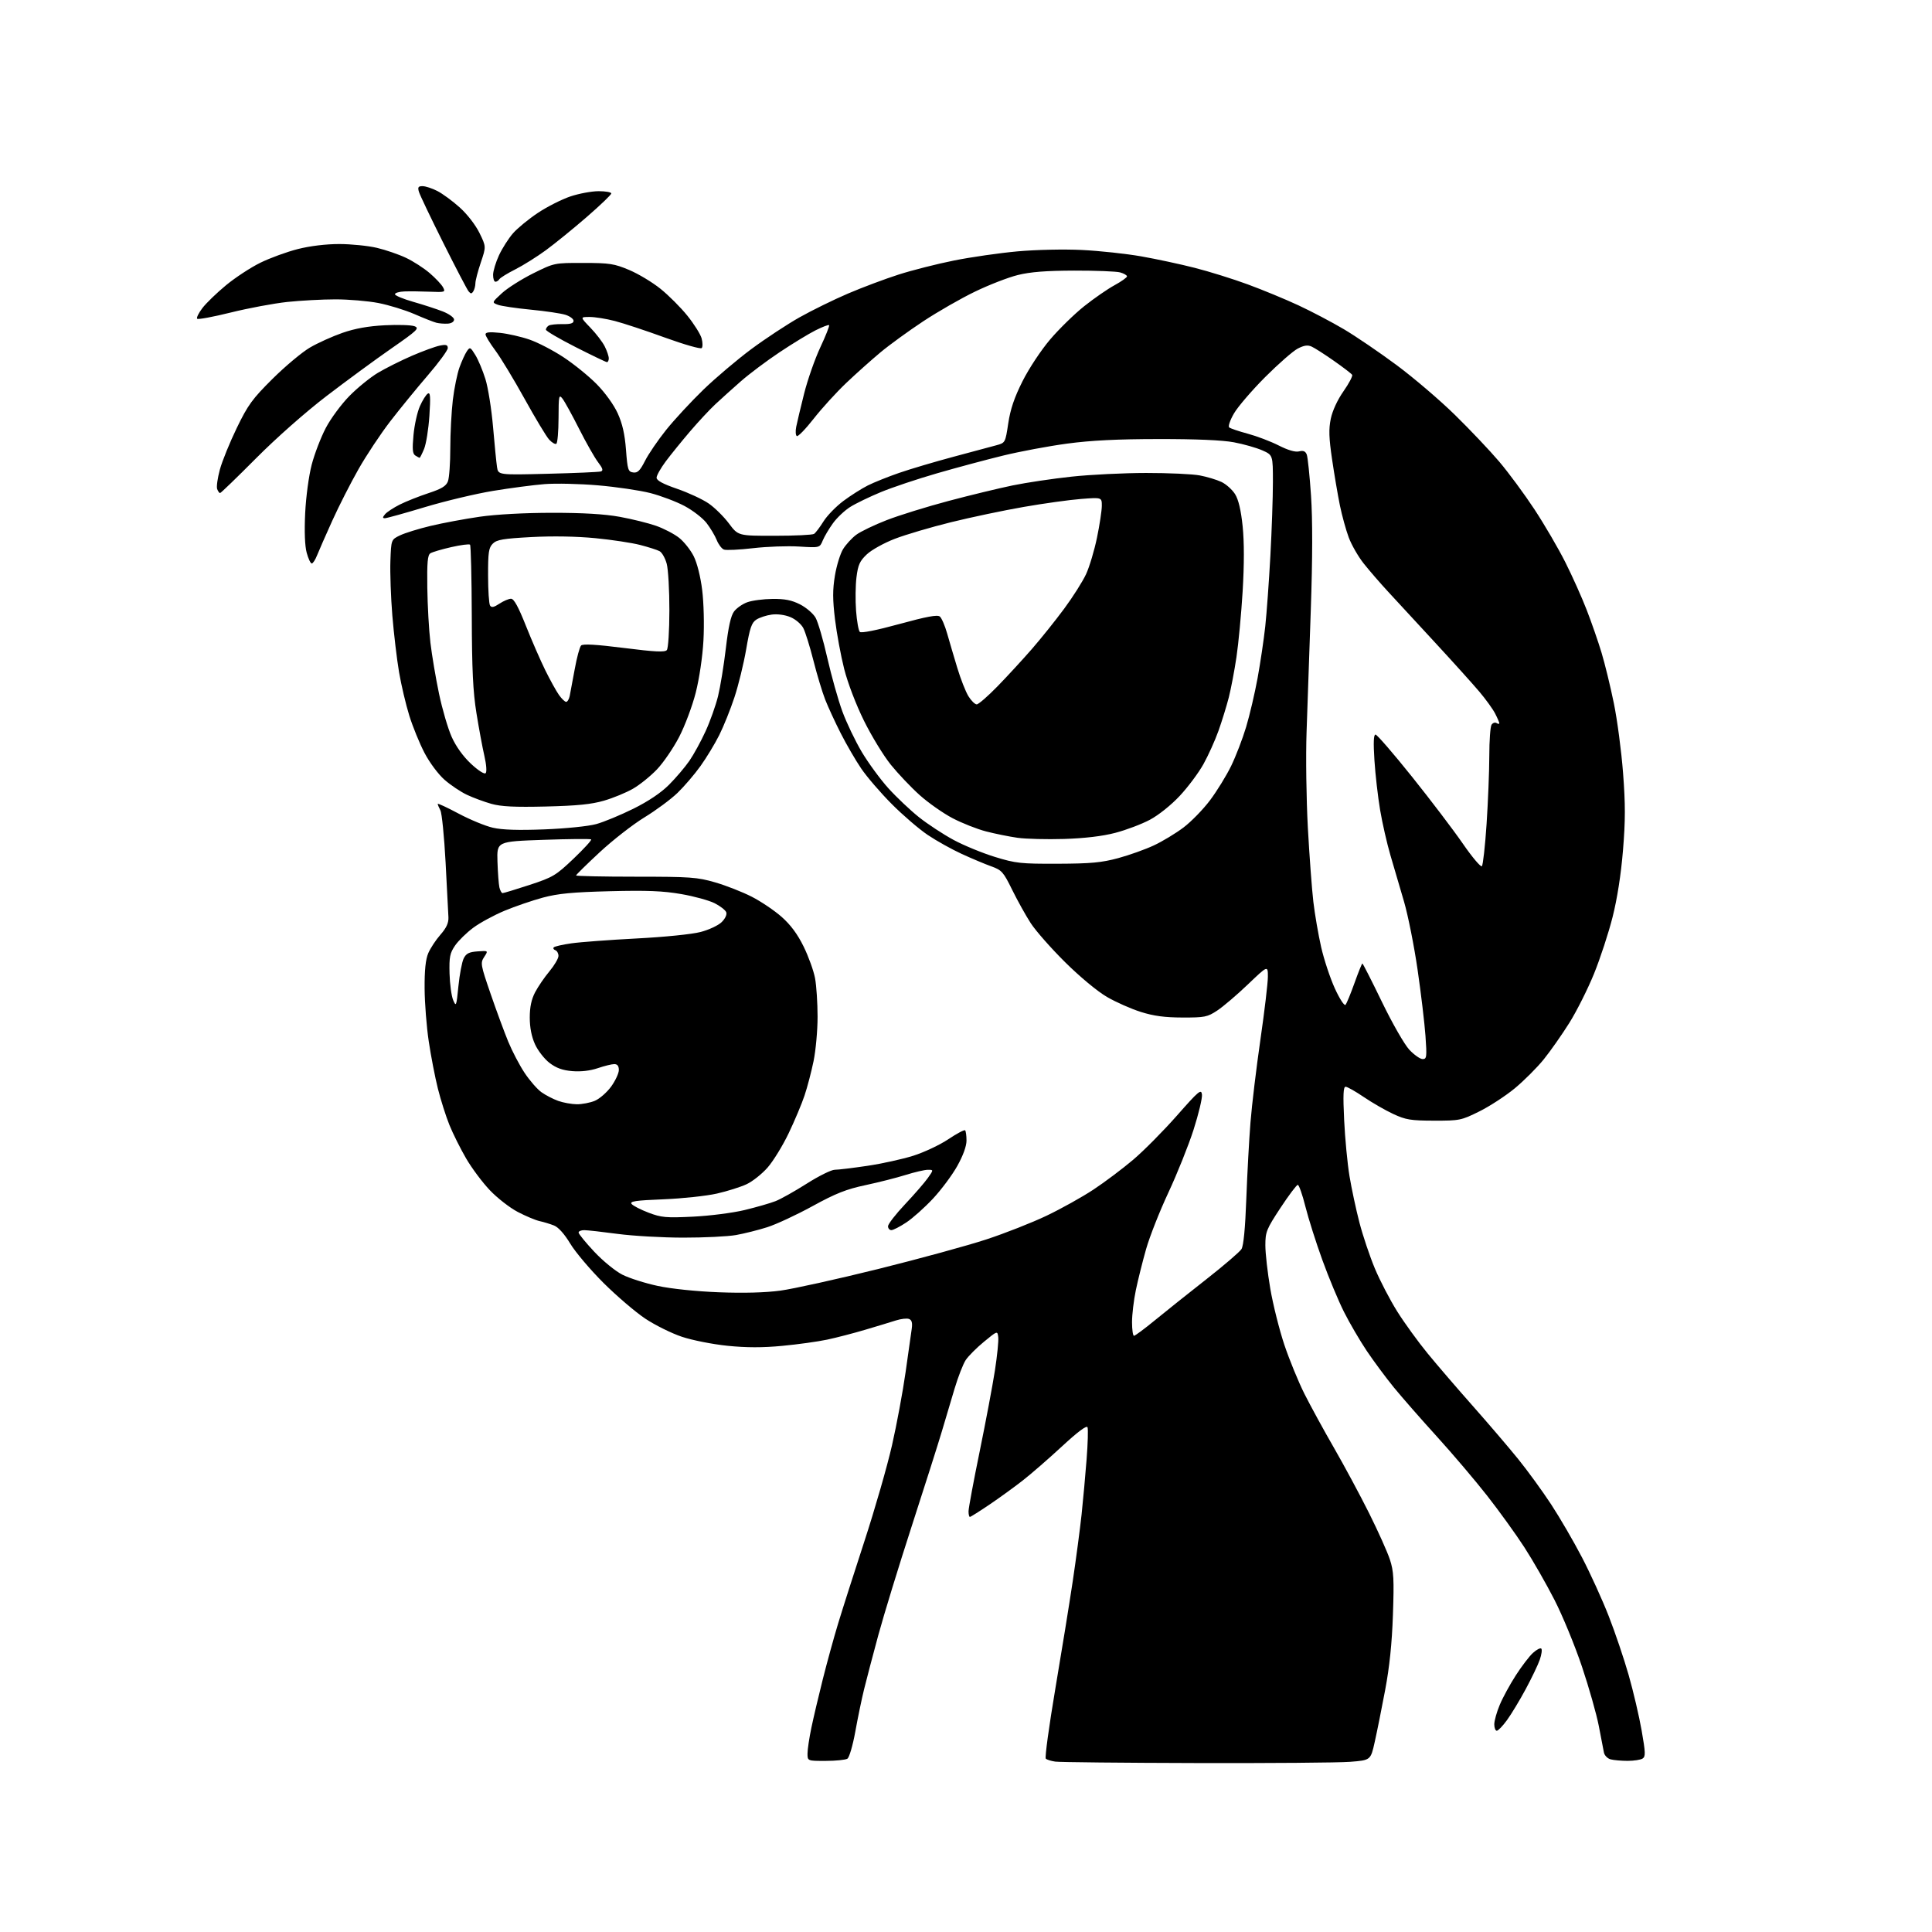 <?xml version="1.0" encoding="UTF-8" standalone="no"?>
<svg 
  version="1.1" 
  xmlns="http://www.w3.org/2000/svg" 
  xmlns:xlink="http://www.w3.org/1999/xlink" 
  xmlns:svg="http://www.w3.org/2000/svg"
  xmlns:rdf="http://www.w3.org/1999/02/22-rdf-syntax-ns#"
  xmlns:cc="http://creativecommons.org/ns#"
  xmlns:dc="http://purl.org/dc/elements/1.1/"
  viewBox="0 0 768 768"
  width="768"
  height="768"
>
<style>svg {background-color: white; }</style>"
<path stroke="none" fill="black" fill-rule="evenodd" d="M475.50,700.84C446.35,700.77 421.15,700.51 419.50,700.27C417.85,700.04 416.15,699.51 415.72,699.09C415.29,698.68 416.99,686.23 419.49,671.42C422.00,656.61 425.12,637.30 426.44,628.50C427.75,619.70 429.33,607.77 429.95,602.00C430.56,596.23 431.46,586.37 431.94,580.10C432.43,573.83 432.59,568.10 432.31,567.37C431.98,566.50 428.46,569.12 422.15,574.96C416.84,579.87 409.80,585.99 406.50,588.56C403.20,591.14 397.26,595.44 393.30,598.12C389.33,600.80 385.84,603.00 385.55,603.00C385.25,603.00 385.00,601.99 385.01,600.75C385.01,599.51 387.00,588.83 389.43,577.00C391.85,565.17 394.58,550.70 395.49,544.82C396.40,538.95 397.00,532.98 396.82,531.56C396.50,528.96 396.50,528.96 391.14,533.37C388.20,535.79 384.93,539.06 383.89,540.64C382.85,542.21 380.86,547.33 379.46,552.00C378.07,556.67 375.79,564.33 374.40,569.00C373.02,573.67 367.65,590.55 362.48,606.50C357.31,622.45 351.31,642.02 349.14,650.00C346.98,657.98 344.43,667.65 343.49,671.50C342.54,675.35 340.97,682.94 339.99,688.38C339.00,693.83 337.60,698.64 336.85,699.11C336.11,699.58 332.24,699.98 328.25,699.98C321.00,700.00 321.00,700.00 321.00,697.07C321.00,695.45 321.69,690.84 322.53,686.82C323.37,682.79 325.42,674.10 327.08,667.50C328.74,660.90 331.46,651.00 333.13,645.50C334.79,640.00 339.54,625.15 343.67,612.50C347.80,599.85 352.72,582.75 354.59,574.50C356.47,566.25 358.89,553.20 359.98,545.50C361.08,537.80 362.18,530.01 362.43,528.20C362.76,525.84 362.45,524.73 361.36,524.31C360.51,523.98 358.18,524.25 356.16,524.89C354.15,525.53 348.68,527.20 344.00,528.58C339.32,529.97 332.48,531.75 328.79,532.53C325.10,533.31 317.08,534.43 310.96,535.00C303.09,535.75 296.72,535.73 289.17,534.97C283.24,534.36 275.19,532.77 271.04,531.38C266.93,530.00 260.41,526.77 256.54,524.20C252.67,521.63 245.20,515.25 239.94,510.02C234.68,504.78 228.72,497.74 226.69,494.37C224.38,490.54 221.97,487.84 220.25,487.16C218.74,486.56 216.15,485.77 214.50,485.41C212.85,485.04 208.93,483.40 205.79,481.75C202.65,480.11 197.67,476.23 194.72,473.13C191.77,470.03 187.53,464.35 185.29,460.50C183.05,456.65 180.06,450.67 178.66,447.22C177.26,443.76 175.19,437.23 174.06,432.72C172.93,428.20 171.30,419.77 170.44,414.00C169.57,408.23 168.83,398.77 168.79,393.00C168.74,385.71 169.18,381.41 170.23,378.93C171.07,376.96 173.24,373.65 175.07,371.57C177.45,368.87 178.35,366.90 178.26,364.65C178.19,362.92 177.68,353.09 177.13,342.80C176.58,332.52 175.65,323.21 175.06,322.12C174.48,321.03 174.00,319.87 174.00,319.56C174.00,319.25 177.71,320.97 182.25,323.39C186.79,325.81 192.93,328.35 195.91,329.03C199.65,329.89 205.99,330.10 216.41,329.69C224.96,329.36 233.88,328.45 237.00,327.59C240.03,326.76 246.66,324.01 251.74,321.50C257.75,318.52 262.72,315.18 265.94,311.96C268.67,309.23 272.32,304.94 274.05,302.43C275.78,299.91 278.68,294.62 280.48,290.67C282.29,286.73 284.51,280.46 285.43,276.75C286.34,273.04 287.74,264.49 288.53,257.76C289.53,249.23 290.51,244.79 291.79,243.08C292.79,241.74 295.16,240.08 297.06,239.40C298.95,238.71 303.44,238.12 307.04,238.08C311.95,238.02 314.68,238.56 318.02,240.25C320.46,241.49 323.24,243.87 324.20,245.54C325.15,247.21 327.26,254.41 328.87,261.54C330.49,268.67 333.17,278.21 334.83,282.74C336.49,287.28 339.98,294.55 342.57,298.92C345.17,303.28 349.93,309.78 353.15,313.35C356.38,316.92 361.86,322.10 365.33,324.87C368.81,327.63 374.99,331.69 379.08,333.89C383.16,336.09 390.55,339.12 395.50,340.64C403.78,343.19 405.77,343.40 420.50,343.35C433.65,343.30 437.92,342.90 444.50,341.12C448.90,339.93 455.28,337.65 458.68,336.06C462.08,334.47 467.38,331.27 470.45,328.95C473.53,326.62 478.28,321.75 481.01,318.11C483.74,314.48 487.51,308.35 489.39,304.50C491.26,300.65 493.95,293.68 495.35,289.00C496.76,284.32 498.81,275.55 499.92,269.50C501.02,263.45 502.39,254.22 502.96,249.00C503.52,243.78 504.44,231.18 504.99,221.00C505.55,210.82 506.00,197.64 506.00,191.69C506.00,180.89 506.00,180.89 501.75,179.01C499.41,177.98 494.35,176.54 490.50,175.82C485.95,174.96 475.44,174.51 460.50,174.53C444.16,174.54 433.65,175.07 424.22,176.34C416.91,177.32 405.47,179.46 398.80,181.09C392.12,182.72 380.32,185.88 372.58,188.12C364.83,190.35 354.77,193.72 350.21,195.60C345.66,197.48 340.14,200.15 337.96,201.53C335.78,202.90 332.70,205.81 331.13,207.98C329.56,210.14 327.73,213.24 327.06,214.84C325.85,217.77 325.85,217.77 317.62,217.26C313.10,216.97 304.89,217.27 299.38,217.91C293.86,218.55 288.64,218.80 287.77,218.46C286.90,218.13 285.61,216.43 284.91,214.68C284.21,212.93 282.39,209.89 280.87,207.91C279.34,205.94 275.40,202.89 272.11,201.14C268.82,199.39 262.70,197.08 258.52,196.00C254.33,194.93 244.97,193.55 237.70,192.93C230.44,192.31 220.90,192.09 216.50,192.44C212.10,192.79 202.88,194.00 196.02,195.13C189.15,196.26 176.95,199.17 168.90,201.59C160.85,204.02 153.70,206.00 153.01,206.00C152.03,206.00 152.04,205.66 153.06,204.42C153.79,203.55 156.43,201.82 158.94,200.56C161.45,199.31 166.57,197.27 170.31,196.04C175.54,194.32 177.35,193.22 178.06,191.33C178.58,189.98 179.00,184.05 179.00,178.16C179.00,172.27 179.46,163.63 180.01,158.97C180.57,154.31 181.77,148.47 182.67,146.00C183.57,143.53 184.88,140.65 185.59,139.62C186.79,137.85 187.00,137.94 188.95,141.12C190.10,142.98 191.90,147.28 192.96,150.68C194.02,154.07 195.38,162.62 195.99,169.68C196.59,176.73 197.31,183.92 197.57,185.66C198.06,188.83 198.06,188.83 217.78,188.33C228.63,188.06 238.11,187.65 238.86,187.41C239.88,187.09 239.60,186.16 237.73,183.72C236.37,181.93 232.98,175.97 230.21,170.48C227.44,164.99 224.47,159.60 223.62,158.50C222.18,156.65 222.06,157.24 222.03,166.19C222.01,171.52 221.62,176.12 221.15,176.41C220.68,176.70 219.38,175.94 218.27,174.72C217.16,173.50 212.77,166.20 208.51,158.50C204.25,150.80 199.02,142.16 196.88,139.29C194.75,136.43 193.00,133.55 193.00,132.90C193.00,132.05 194.64,131.89 198.75,132.32C201.91,132.65 207.19,133.85 210.48,134.99C213.77,136.12 219.85,139.27 223.98,141.99C228.12,144.71 234.07,149.53 237.20,152.71C240.53,156.09 244.00,160.90 245.54,164.28C247.41,168.39 248.36,172.56 248.84,178.78C249.44,186.76 249.69,187.53 251.70,187.81C253.46,188.06 254.40,187.14 256.41,183.19C257.78,180.47 261.57,174.93 264.82,170.87C268.07,166.82 274.73,159.63 279.61,154.90C284.50,150.18 293.09,142.91 298.69,138.75C304.30,134.59 312.91,128.92 317.84,126.14C322.77,123.37 331.46,119.10 337.15,116.67C342.84,114.24 351.88,110.85 357.23,109.14C362.59,107.42 372.49,104.91 379.23,103.56C385.98,102.20 397.35,100.57 404.50,99.92C411.91,99.26 422.92,99.02 430.11,99.37C437.05,99.71 447.62,100.85 453.61,101.90C459.60,102.95 469.19,105.01 474.92,106.47C480.65,107.93 490.15,110.89 496.04,113.06C501.93,115.23 510.97,118.96 516.12,121.36C521.28,123.76 529.42,128.04 534.21,130.87C539.00,133.71 548.45,140.14 555.21,145.16C561.97,150.18 572.37,159.06 578.33,164.90C584.29,170.73 592.22,179.10 595.96,183.50C599.69,187.90 606.00,196.45 609.98,202.50C613.96,208.55 619.48,218.00 622.24,223.50C625.01,229.00 628.84,237.55 630.75,242.50C632.67,247.45 635.33,255.10 636.65,259.50C637.98,263.90 640.17,272.90 641.52,279.50C642.88,286.10 644.53,298.58 645.19,307.24C646.14,319.65 646.14,326.17 645.16,338.04C644.37,347.65 642.87,357.25 641.02,364.57C639.43,370.88 636.11,381.01 633.64,387.09C631.17,393.16 626.76,401.95 623.83,406.62C620.90,411.29 616.33,417.80 613.67,421.10C611.01,424.40 605.83,429.57 602.17,432.61C598.50,435.64 592.15,439.78 588.05,441.81C580.87,445.37 580.22,445.50 570.05,445.48C560.77,445.46 558.82,445.14 553.83,442.82C550.70,441.37 545.44,438.34 542.13,436.09C538.82,433.84 535.57,432.00 534.90,432.00C533.98,432.00 533.84,435.21 534.32,445.25C534.67,452.54 535.62,462.55 536.44,467.50C537.26,472.45 539.04,480.78 540.40,486.00C541.76,491.23 544.52,499.45 546.54,504.27C548.56,509.09 552.56,516.77 555.42,521.33C558.28,525.88 563.73,533.41 567.54,538.05C571.35,542.70 579.45,552.12 585.55,559.00C591.64,565.88 599.72,575.33 603.50,580.00C607.28,584.67 613.17,592.78 616.60,598.01C620.03,603.24 625.53,612.69 628.82,619.01C632.12,625.33 636.90,635.81 639.44,642.30C641.99,648.79 645.58,659.41 647.43,665.90C649.28,672.39 651.60,682.30 652.58,687.92C654.13,696.76 654.18,698.27 652.94,699.06C652.15,699.56 649.48,699.97 647.00,699.97C644.52,699.97 641.48,699.70 640.24,699.37C639.00,699.03 637.80,697.80 637.58,696.63C637.36,695.46 636.44,690.67 635.53,686.00C634.62,681.33 631.62,670.75 628.85,662.50C626.08,654.25 621.18,642.33 617.94,636.00C614.71,629.67 609.31,620.25 605.94,615.05C602.57,609.84 595.91,600.62 591.15,594.55C586.39,588.47 577.39,577.88 571.14,571.00C564.89,564.13 557.21,555.35 554.06,551.50C550.92,547.65 546.08,541.12 543.30,536.99C540.53,532.86 536.46,525.89 534.25,521.49C532.04,517.10 528.17,507.82 525.66,500.88C523.14,493.94 520.11,484.38 518.92,479.63C517.73,474.88 516.37,471.00 515.89,471.00C515.42,471.00 512.32,475.11 509.01,480.14C503.42,488.65 503.00,489.68 503.00,495.04C503.00,498.21 503.88,505.96 504.96,512.27C506.04,518.57 508.55,528.59 510.53,534.53C512.52,540.47 516.12,549.25 518.52,554.04C520.93,558.83 526.23,568.54 530.32,575.62C534.40,582.71 540.66,594.35 544.23,601.50C547.80,608.65 551.52,616.94 552.50,619.93C554.03,624.60 554.20,627.70 553.71,641.93C553.32,653.34 552.35,662.65 550.62,671.82C549.24,679.15 547.38,688.42 546.48,692.43C544.86,699.71 544.86,699.71 536.68,700.35C532.18,700.70 504.65,700.92 475.50,700.84zM594.99,688.00C594.45,688.00 594.00,686.85 594.00,685.44C594.00,684.02 594.98,680.54 596.18,677.69C597.37,674.83 600.24,669.58 602.54,666.00C604.84,662.42 607.90,658.41 609.35,657.08C610.81,655.75 612.31,654.97 612.69,655.35C613.07,655.74 612.80,657.73 612.08,659.78C611.37,661.82 608.84,667.10 606.47,671.50C604.10,675.90 600.77,681.41 599.07,683.75C597.38,686.09 595.54,688.00 594.99,688.00zM450.78,531.00C451.22,531.00 455.00,528.19 459.19,524.75C463.38,521.31 472.53,514.01 479.53,508.53C486.52,503.05 492.81,497.65 493.51,496.53C494.33,495.21 495.00,488.20 495.43,476.50C495.80,466.60 496.54,452.92 497.09,446.10C497.63,439.28 499.41,424.49 501.04,413.23C502.67,401.97 504.00,390.73 504.00,388.25C504.00,383.73 504.00,383.73 496.08,391.30C491.73,395.46 486.25,400.13 483.91,401.68C479.97,404.29 478.92,404.50 470.07,404.48C463.05,404.47 458.64,403.88 453.50,402.26C449.65,401.05 443.57,398.36 440.00,396.28C436.24,394.09 429.25,388.29 423.41,382.50C417.86,377.00 411.71,370.02 409.75,367.00C407.79,363.98 404.47,358.01 402.37,353.75C398.85,346.58 398.22,345.88 394.03,344.38C391.54,343.48 386.26,341.27 382.31,339.45C378.35,337.64 372.28,334.25 368.81,331.92C365.34,329.59 358.88,324.04 354.46,319.59C350.03,315.14 344.58,308.80 342.34,305.50C340.10,302.20 336.44,295.90 334.21,291.50C331.97,287.10 329.19,281.06 328.02,278.08C326.85,275.09 324.75,268.12 323.35,262.58C321.95,257.05 320.14,251.24 319.33,249.68C318.52,248.11 316.24,246.16 314.22,245.32C312.04,244.41 309.04,244.00 306.75,244.31C304.64,244.59 301.90,245.49 300.65,246.31C298.78,247.53 298.07,249.60 296.61,258.15C295.63,263.84 293.53,272.43 291.94,277.22C290.36,282.02 287.64,288.77 285.91,292.22C284.18,295.68 280.83,301.20 278.47,304.50C276.11,307.80 272.00,312.60 269.34,315.17C266.68,317.74 260.75,322.13 256.17,324.92C251.59,327.72 243.61,333.94 238.42,338.75C233.24,343.56 229.00,347.73 229.00,348.00C229.00,348.27 239.69,348.50 252.75,348.50C274.44,348.50 277.18,348.70 284.29,350.76C288.58,352.00 295.10,354.56 298.79,356.44C302.48,358.32 307.85,361.94 310.72,364.48C314.31,367.66 317.04,371.35 319.47,376.30C321.41,380.26 323.45,385.92 324.00,388.89C324.55,391.85 325.00,398.73 325.00,404.18C325.00,409.63 324.28,417.55 323.41,421.79C322.54,426.03 320.92,432.20 319.81,435.50C318.71,438.80 315.87,445.55 313.50,450.50C311.13,455.45 307.36,461.58 305.12,464.13C302.88,466.68 299.12,469.66 296.77,470.75C294.42,471.85 289.12,473.52 285.00,474.46C280.88,475.40 271.31,476.43 263.75,476.74C252.55,477.19 250.20,477.54 251.09,478.61C251.69,479.33 254.73,480.89 257.84,482.07C262.89,483.99 264.79,484.16 275.50,483.64C282.10,483.32 291.32,482.14 296.00,481.01C300.68,479.88 306.20,478.29 308.29,477.47C310.37,476.66 315.97,473.51 320.73,470.49C325.49,467.47 330.48,465.00 331.82,465.00C333.15,465.00 338.98,464.30 344.77,463.44C350.56,462.58 358.79,460.77 363.06,459.42C367.32,458.07 373.58,455.13 376.96,452.87C380.34,450.61 383.35,449.01 383.65,449.32C383.95,449.62 384.20,451.46 384.20,453.41C384.20,455.63 382.83,459.40 380.53,463.51C378.51,467.12 374.16,472.96 370.86,476.49C367.56,480.02 362.79,484.28 360.26,485.95C357.73,487.63 355.06,489.00 354.33,489.00C353.60,489.00 353.00,488.30 353.00,487.45C353.00,486.59 356.05,482.66 359.78,478.70C363.51,474.74 367.59,470.04 368.85,468.25C371.14,465.00 371.14,465.00 368.82,465.01C367.54,465.02 363.57,465.94 360.00,467.06C356.43,468.18 349.23,470.01 344.00,471.12C336.40,472.74 332.21,474.40 323.00,479.45C316.68,482.92 308.57,486.69 305.00,487.83C301.43,488.97 295.83,490.37 292.57,490.95C289.30,491.53 279.85,491.99 271.57,491.98C263.28,491.97 251.55,491.30 245.50,490.49C239.45,489.68 233.49,489.01 232.25,489.01C231.01,489.00 230.00,489.43 230.00,489.96C230.00,490.49 232.78,493.90 236.19,497.54C239.63,501.22 244.61,505.29 247.39,506.70C250.15,508.10 256.48,510.11 261.45,511.17C266.82,512.32 276.70,513.35 285.74,513.70C295.62,514.08 304.24,513.85 310.24,513.04C315.33,512.35 332.83,508.48 349.12,504.44C365.41,500.39 384.77,495.10 392.14,492.67C399.51,490.25 410.25,486.02 416.02,483.27C421.78,480.52 430.17,475.85 434.66,472.88C439.15,469.92 446.26,464.57 450.47,461.00C454.68,457.43 462.48,449.55 467.81,443.51C476.56,433.58 477.53,432.77 477.80,435.11C477.97,436.54 476.46,442.84 474.45,449.11C472.44,455.37 467.95,466.57 464.48,474.00C461.00,481.43 457.01,491.55 455.60,496.50C454.19,501.45 452.36,508.79 451.52,512.82C450.68,516.84 450.00,522.58 450.00,525.57C450.00,528.55 450.35,531.00 450.78,531.00zM229.28,438.96C231.36,438.98 234.60,438.36 236.47,437.58C238.34,436.79 241.25,434.25 242.94,431.93C244.62,429.60 246.00,426.64 246.00,425.35C246.00,423.74 245.42,423.00 244.18,423.00C243.18,423.00 240.22,423.73 237.61,424.62C234.59,425.65 230.91,426.07 227.50,425.79C223.63,425.47 221.12,424.57 218.45,422.53C216.42,420.98 213.82,417.64 212.67,415.11C211.30,412.07 210.59,408.45 210.59,404.50C210.59,400.32 211.24,397.27 212.72,394.43C213.90,392.19 216.46,388.44 218.43,386.09C220.39,383.73 222.00,380.99 222.00,379.99C222.00,378.99 221.44,377.97 220.75,377.72C220.06,377.47 219.78,376.97 220.13,376.59C220.48,376.21 223.63,375.49 227.13,374.99C230.63,374.49 242.28,373.62 253.00,373.06C264.11,372.49 275.08,371.38 278.50,370.48C281.80,369.62 285.58,367.85 286.89,366.54C288.29,365.16 289.04,363.53 288.69,362.63C288.36,361.78 286.30,360.17 284.11,359.06C281.91,357.94 275.93,356.29 270.81,355.41C263.60,354.15 257.22,353.90 242.50,354.27C227.57,354.65 221.86,355.19 215.82,356.81C211.60,357.95 204.74,360.30 200.58,362.03C196.41,363.77 190.81,366.80 188.14,368.78C185.47,370.76 182.20,373.96 180.89,375.88C178.83,378.90 178.53,380.42 178.70,386.99C178.81,391.18 179.46,395.93 180.14,397.55C181.31,400.33 181.43,400.02 182.23,392.00C182.70,387.32 183.64,382.38 184.32,381.00C185.31,379.01 186.44,378.44 189.84,378.19C194.13,377.88 194.13,377.88 192.48,380.39C190.91,382.79 191.02,383.42 195.02,395.05C197.32,401.74 200.48,410.30 202.04,414.09C203.60,417.88 206.52,423.46 208.54,426.49C210.55,429.52 213.56,432.98 215.23,434.17C216.90,435.36 219.90,436.91 221.89,437.62C223.87,438.33 227.20,438.93 229.28,438.96zM565.52,421.00C567.14,421.00 567.24,420.20 566.65,411.80C566.29,406.75 564.88,394.90 563.51,385.48C562.15,376.07 559.72,363.89 558.13,358.43C556.53,352.97 554.10,344.68 552.72,340.00C551.35,335.32 549.50,327.23 548.62,322.00C547.74,316.77 546.72,307.89 546.36,302.25C545.90,295.13 546.03,292.00 546.79,292.00C547.38,292.00 553.91,299.54 561.28,308.75C568.66,317.96 577.74,329.92 581.47,335.32C585.20,340.73 588.62,344.78 589.07,344.32C589.51,343.87 590.36,336.31 590.94,327.52C591.52,318.73 592.01,306.58 592.02,300.52C592.02,294.46 592.42,288.88 592.90,288.12C593.38,287.36 594.28,287.05 594.89,287.43C595.50,287.81 596.00,287.84 596.00,287.51C596.00,287.17 595.27,285.46 594.37,283.70C593.48,281.94 590.66,278.03 588.12,275.02C585.58,272.01 577.67,263.23 570.55,255.52C563.42,247.81 554.97,238.65 551.76,235.17C548.55,231.70 544.18,226.63 542.04,223.93C539.90,221.22 537.25,216.60 536.15,213.66C535.05,210.72 533.47,204.98 532.63,200.91C531.80,196.83 530.40,188.60 529.52,182.60C528.26,174.03 528.15,170.58 529.01,166.44C529.68,163.25 531.66,158.96 534.07,155.52C536.25,152.41 537.79,149.47 537.50,149.00C537.20,148.52 533.94,146.02 530.25,143.44C526.57,140.86 522.59,138.31 521.41,137.78C519.84,137.06 518.38,137.27 515.89,138.56C514.02,139.52 508.19,144.63 502.92,149.90C497.66,155.18 492.08,161.67 490.54,164.32C488.99,166.97 488.13,169.47 488.62,169.90C489.10,170.32 492.43,171.44 496.00,172.40C499.57,173.36 505.11,175.46 508.30,177.08C512.05,178.98 514.91,179.81 516.41,179.43C518.08,179.01 518.93,179.36 519.45,180.68C519.85,181.68 520.61,189.03 521.15,197.00C521.80,206.70 521.77,221.77 521.06,242.50C520.47,259.55 519.72,281.38 519.38,291.00C519.04,300.62 519.28,317.73 519.89,329.00C520.51,340.27 521.50,353.55 522.08,358.50C522.66,363.45 524.06,371.55 525.18,376.50C526.31,381.45 528.76,388.84 530.63,392.93C532.54,397.10 534.40,399.95 534.86,399.43C535.31,398.92 536.92,395.01 538.44,390.75C539.96,386.49 541.37,383.00 541.57,383.00C541.77,383.00 545.28,389.89 549.36,398.32C553.54,406.93 558.31,415.24 560.26,417.32C562.17,419.34 564.54,421.00 565.52,421.00zM199.77,355.03C200.17,355.04 204.99,353.58 210.49,351.78C219.83,348.71 220.95,348.04 227.99,341.34C232.12,337.40 235.28,333.95 235.00,333.68C234.72,333.41 226.18,333.49 216.00,333.85C197.50,334.50 197.50,334.50 197.75,342.50C197.89,346.90 198.24,351.51 198.52,352.75C198.81,353.99 199.37,355.01 199.77,355.03zM423.00,333.50C416.12,333.71 407.79,333.50 404.47,333.03C401.16,332.56 395.53,331.42 391.97,330.50C388.41,329.58 382.43,327.22 378.67,325.25C374.91,323.28 369.03,319.15 365.60,316.08C362.17,313.01 357.01,307.57 354.12,304.00C351.23,300.43 346.43,292.55 343.44,286.50C340.27,280.08 337.00,271.52 335.58,265.94C334.25,260.68 332.61,251.80 331.93,246.22C330.97,238.28 330.96,234.47 331.89,228.83C332.55,224.85 334.01,220.10 335.14,218.28C336.27,216.45 338.61,213.90 340.34,212.60C342.08,211.30 347.55,208.67 352.50,206.75C357.45,204.83 368.48,201.41 377.00,199.15C385.52,196.88 397.00,194.11 402.50,192.97C408.00,191.84 418.57,190.26 426.00,189.47C433.43,188.67 446.75,188.02 455.61,188.01C464.48,188.00 474.07,188.44 476.94,188.99C479.80,189.53 483.68,190.70 485.56,191.59C487.43,192.48 489.87,194.68 490.98,196.46C492.33,198.65 493.31,202.82 493.97,209.20C494.61,215.43 494.61,224.31 493.97,235.06C493.42,244.06 492.32,255.83 491.51,261.22C490.71,266.61 489.33,273.83 488.46,277.26C487.58,280.69 485.74,286.65 484.37,290.50C483.00,294.35 480.30,300.33 478.37,303.79C476.44,307.25 472.20,312.92 468.96,316.38C465.55,320.03 460.55,324.03 457.10,325.87C453.81,327.62 447.61,329.96 443.31,331.08C438.20,332.41 431.18,333.24 423.00,333.50zM217.00,320.60C204.59,320.90 199.22,320.63 195.32,319.54C192.47,318.73 188.10,317.12 185.61,315.94C183.11,314.77 179.09,312.07 176.68,309.95C174.21,307.77 170.75,303.13 168.75,299.29C166.80,295.56 164.08,288.90 162.71,284.50C161.34,280.10 159.50,272.32 158.63,267.20C157.76,262.09 156.56,251.96 155.96,244.70C155.37,237.44 155.02,227.68 155.19,223.01C155.50,214.51 155.50,214.51 159.00,212.82C160.93,211.89 166.41,210.19 171.19,209.05C175.98,207.90 184.75,206.27 190.69,205.41C197.24,204.47 208.60,203.85 219.50,203.85C231.72,203.84 240.34,204.35 246.33,205.44C251.18,206.32 257.69,207.93 260.80,209.02C263.90,210.11 268.02,212.26 269.97,213.80C271.91,215.34 274.52,218.63 275.76,221.11C277.11,223.80 278.47,229.21 279.13,234.56C279.76,239.62 279.98,248.31 279.63,254.61C279.27,261.09 277.99,269.72 276.57,275.33C275.23,280.62 272.25,288.56 269.95,292.99C267.65,297.41 263.68,303.21 261.13,305.87C258.58,308.54 254.31,311.99 251.62,313.53C248.94,315.08 243.77,317.21 240.12,318.27C235.13,319.73 229.44,320.30 217.00,320.60zM193.05,307.35C193.56,306.84 193.35,303.95 192.55,300.48C191.79,297.19 190.37,289.55 189.40,283.50C188.02,275.00 187.60,266.21 187.54,244.81C187.49,229.58 187.18,216.85 186.85,216.52C186.52,216.19 183.16,216.63 179.38,217.49C175.59,218.35 171.87,219.45 171.09,219.94C169.98,220.63 169.72,223.54 169.86,233.66C169.96,240.72 170.51,250.55 171.10,255.50C171.68,260.45 173.22,269.55 174.51,275.72C175.80,281.89 178.07,289.64 179.56,292.95C181.25,296.73 184.10,300.69 187.21,303.60C190.08,306.28 192.54,307.86 193.05,307.35zM388.26,280.00C388.97,280.00 392.72,276.74 396.60,272.75C400.48,268.76 406.59,262.12 410.18,258.00C413.77,253.88 419.54,246.68 423.00,242.00C426.47,237.32 430.39,231.13 431.73,228.23C433.07,225.33 435.02,218.81 436.07,213.73C437.12,208.65 437.98,202.97 437.99,201.10C438.00,197.70 438.00,197.70 429.75,198.34C425.21,198.69 414.98,200.11 407.00,201.50C399.02,202.88 385.98,205.63 378.00,207.60C370.02,209.57 360.01,212.53 355.74,214.17C351.47,215.81 346.45,218.59 344.59,220.35C341.77,223.01 341.08,224.53 340.47,229.42C340.06,232.65 339.99,238.66 340.30,242.78C340.61,246.90 341.28,250.68 341.79,251.19C342.36,251.76 348.43,250.55 357.51,248.06C368.39,245.08 372.65,244.29 373.61,245.09C374.32,245.68 375.63,248.72 376.51,251.83C377.39,254.95 379.21,261.10 380.54,265.50C381.87,269.90 383.86,274.96 384.96,276.75C386.07,278.54 387.55,280.00 388.26,280.00zM225.05,279.00C225.55,279.00 226.18,277.99 226.45,276.75C226.71,275.51 227.61,270.71 228.45,266.07C229.28,261.44 230.43,257.17 231.00,256.60C231.72,255.88 236.97,256.18 248.06,257.58C260.40,259.14 264.31,259.33 265.08,258.41C265.63,257.75 266.08,250.76 266.09,242.69C266.11,234.70 265.63,226.33 265.03,224.10C264.42,221.86 263.15,219.62 262.19,219.10C261.24,218.59 257.76,217.48 254.48,216.63C251.19,215.78 243.16,214.56 236.64,213.93C229.26,213.21 219.67,213.04 211.28,213.49C199.99,214.10 197.47,214.53 195.89,216.11C194.27,217.73 194.00,219.53 194.02,228.75C194.02,234.66 194.38,240.04 194.80,240.71C195.38,241.62 196.32,241.43 198.53,239.97C200.17,238.89 202.24,238.01 203.14,238.01C204.30,238.00 206.04,241.18 209.05,248.75C211.40,254.66 214.89,262.65 216.79,266.50C218.69,270.35 221.13,274.74 222.19,276.25C223.26,277.76 224.55,279.00 225.05,279.00zM123.92,224.00C123.46,224.00 122.56,222.09 121.92,219.75C121.18,217.03 120.96,211.35 121.31,204.00C121.63,197.45 122.75,189.14 123.91,184.70C125.03,180.41 127.55,173.85 129.51,170.12C131.46,166.39 135.68,160.68 138.88,157.42C142.07,154.17 147.20,150.00 150.27,148.17C153.35,146.34 159.41,143.31 163.74,141.43C168.08,139.56 173.06,137.74 174.81,137.39C177.34,136.88 178.00,137.08 178.00,138.37C178.00,139.26 174.41,144.15 170.03,149.24C165.65,154.33 158.94,162.55 155.12,167.50C151.31,172.45 145.63,181.00 142.51,186.50C139.38,192.00 134.69,201.22 132.08,207.00C129.47,212.78 126.75,218.96 126.04,220.75C125.34,222.54 124.38,224.00 123.92,224.00zM307.96,212.98C315.96,212.98 323.00,212.64 323.60,212.23C324.21,211.83 325.89,209.61 327.34,207.29C328.78,204.98 332.34,201.32 335.23,199.16C338.13,196.99 342.51,194.22 344.96,192.98C347.42,191.75 353.05,189.49 357.46,187.97C361.88,186.44 371.57,183.57 379.00,181.58C386.43,179.60 394.11,177.53 396.07,177.00C399.62,176.03 399.64,175.99 400.80,168.26C401.65,162.63 403.21,158.03 406.49,151.50C409.03,146.45 413.85,139.17 417.46,134.93C421.01,130.76 427.08,124.83 430.97,121.73C434.85,118.64 440.27,114.89 443.01,113.40C445.75,111.90 448.00,110.31 448.00,109.86C448.00,109.41 446.76,108.70 445.25,108.28C443.74,107.87 435.52,107.55 427.00,107.57C415.83,107.60 409.57,108.09 404.59,109.33C400.78,110.27 393.13,113.24 387.59,115.92C382.04,118.59 372.77,123.91 367.00,127.72C361.23,131.53 353.57,137.09 350.00,140.07C346.43,143.05 340.30,148.52 336.40,152.23C332.49,155.94 326.67,162.33 323.46,166.43C320.25,170.53 317.23,173.64 316.75,173.35C316.27,173.05 316.16,171.39 316.51,169.65C316.85,167.92 318.26,162.00 319.64,156.50C321.02,151.00 323.92,142.72 326.08,138.09C328.25,133.47 329.82,129.49 329.58,129.25C329.35,129.01 326.91,129.95 324.17,131.32C321.43,132.70 314.98,136.63 309.84,140.06C304.70,143.49 297.80,148.67 294.50,151.57C291.20,154.46 286.65,158.56 284.39,160.67C282.13,162.77 277.59,167.65 274.30,171.50C271.01,175.35 266.68,180.70 264.66,183.39C262.65,186.09 261.00,189.01 261.00,189.89C261.00,191.01 263.50,192.36 269.16,194.31C273.65,195.86 279.29,198.48 281.69,200.13C284.10,201.79 287.72,205.36 289.75,208.07C293.43,213.00 293.43,213.00 307.96,212.98zM87.48,196.00C87.18,196.00 86.66,195.29 86.33,194.41C85.99,193.54 86.48,190.05 87.40,186.66C88.33,183.27 91.36,175.82 94.14,170.09C98.57,160.95 100.30,158.58 108.34,150.59C113.38,145.59 120.05,140.01 123.17,138.18C126.28,136.35 132.11,133.72 136.12,132.32C141.15,130.57 146.36,129.64 152.95,129.30C158.20,129.03 163.52,129.20 164.77,129.68C166.82,130.47 165.95,131.31 155.56,138.53C149.25,142.91 137.66,151.42 129.79,157.44C121.42,163.85 109.81,174.10 101.77,182.19C94.21,189.79 87.79,196.00 87.48,196.00zM166.80,181.98C166.64,181.98 165.87,181.57 165.10,181.08C164.00,180.38 163.84,178.63 164.37,172.94C164.74,168.95 165.88,163.79 166.91,161.48C167.93,159.16 169.35,156.90 170.05,156.47C171.06,155.84 171.19,157.64 170.69,165.30C170.34,170.59 169.39,176.52 168.58,178.46C167.77,180.41 166.97,181.99 166.80,181.98zM241.25,143.95C240.84,143.92 235.21,141.22 228.75,137.94C222.29,134.66 217.00,131.56 217.00,131.05C217.00,130.54 217.50,129.81 218.11,129.43C218.71,129.06 221.19,128.79 223.61,128.84C226.73,128.90 228.00,128.53 228.00,127.54C228.00,126.78 226.54,125.69 224.75,125.13C222.96,124.57 216.75,123.65 210.93,123.09C205.12,122.53 199.27,121.66 197.93,121.16C195.50,120.25 195.50,120.25 199.50,116.56C201.70,114.53 207.29,110.99 211.92,108.68C220.35,104.50 220.35,104.50 231.92,104.52C242.32,104.53 244.18,104.82 250.11,107.32C253.75,108.85 259.37,112.23 262.59,114.83C265.81,117.42 270.62,122.23 273.26,125.52C275.90,128.80 278.44,132.84 278.90,134.49C279.35,136.15 279.37,137.89 278.95,138.36C278.52,138.84 271.95,136.96 264.34,134.20C256.73,131.43 247.74,128.46 244.36,127.59C240.98,126.71 236.50,126.00 234.40,126.00C230.58,126.00 230.58,126.00 234.68,130.25C236.94,132.59 239.51,135.94 240.39,137.70C241.28,139.46 242.00,141.60 242.00,142.45C242.00,143.30 241.66,143.98 241.25,143.95zM178.00,128.65C176.62,128.74 174.60,128.58 173.50,128.31C172.40,128.03 168.44,126.47 164.70,124.84C160.96,123.22 154.51,121.24 150.36,120.44C146.22,119.65 138.57,119.00 133.37,119.00C128.17,119.00 119.55,119.47 114.21,120.03C108.87,120.60 98.77,122.49 91.77,124.22C84.77,125.96 78.74,127.08 78.38,126.71C78.02,126.35 78.95,124.44 80.45,122.47C81.95,120.50 86.18,116.41 89.84,113.39C93.50,110.36 99.65,106.33 103.50,104.44C107.35,102.55 114.06,100.10 118.41,99.00C123.32,97.76 129.58,97.01 134.91,97.01C139.63,97.02 146.35,97.70 149.82,98.52C153.30,99.34 158.49,101.12 161.36,102.48C164.23,103.83 168.48,106.57 170.80,108.56C173.12,110.55 175.51,113.09 176.11,114.20C177.14,116.14 176.93,116.21 170.84,115.96C167.35,115.82 162.81,115.77 160.75,115.85C158.69,115.93 157.00,116.43 157.00,116.96C157.00,117.48 160.26,118.84 164.25,119.98C168.24,121.11 173.53,122.84 176.00,123.80C178.49,124.78 180.50,126.22 180.50,127.03C180.50,127.89 179.46,128.56 178.00,128.65zM188.15,115.80C187.47,116.86 187.13,116.86 186.26,115.80C185.67,115.08 181.14,106.40 176.19,96.50C171.24,86.60 166.89,77.49 166.53,76.25C165.99,74.42 166.26,74.00 167.97,74.00C169.13,74.00 171.77,74.86 173.84,75.92C175.91,76.98 179.92,79.92 182.75,82.47C185.72,85.13 189.03,89.42 190.58,92.57C193.26,98.04 193.26,98.04 191.13,104.34C189.96,107.81 188.99,111.51 188.98,112.57C188.98,113.63 188.60,115.08 188.15,115.80zM196.94,112.00C196.42,112.00 196.00,110.76 196.01,109.25C196.02,107.74 197.08,104.22 198.38,101.43C199.68,98.65 202.19,94.72 203.96,92.70C205.73,90.69 210.17,87.05 213.84,84.61C217.50,82.18 223.30,79.24 226.72,78.09C230.14,76.94 235.20,76.00 237.97,76.00C240.74,76.00 243.00,76.40 243.00,76.90C243.00,77.39 238.61,81.60 233.25,86.25C227.89,90.90 220.57,96.84 217.00,99.46C213.43,102.07 207.95,105.51 204.82,107.09C201.70,108.66 198.86,110.42 198.51,110.98C198.17,111.54 197.46,112.00 196.94,112.00z" />

</svg>